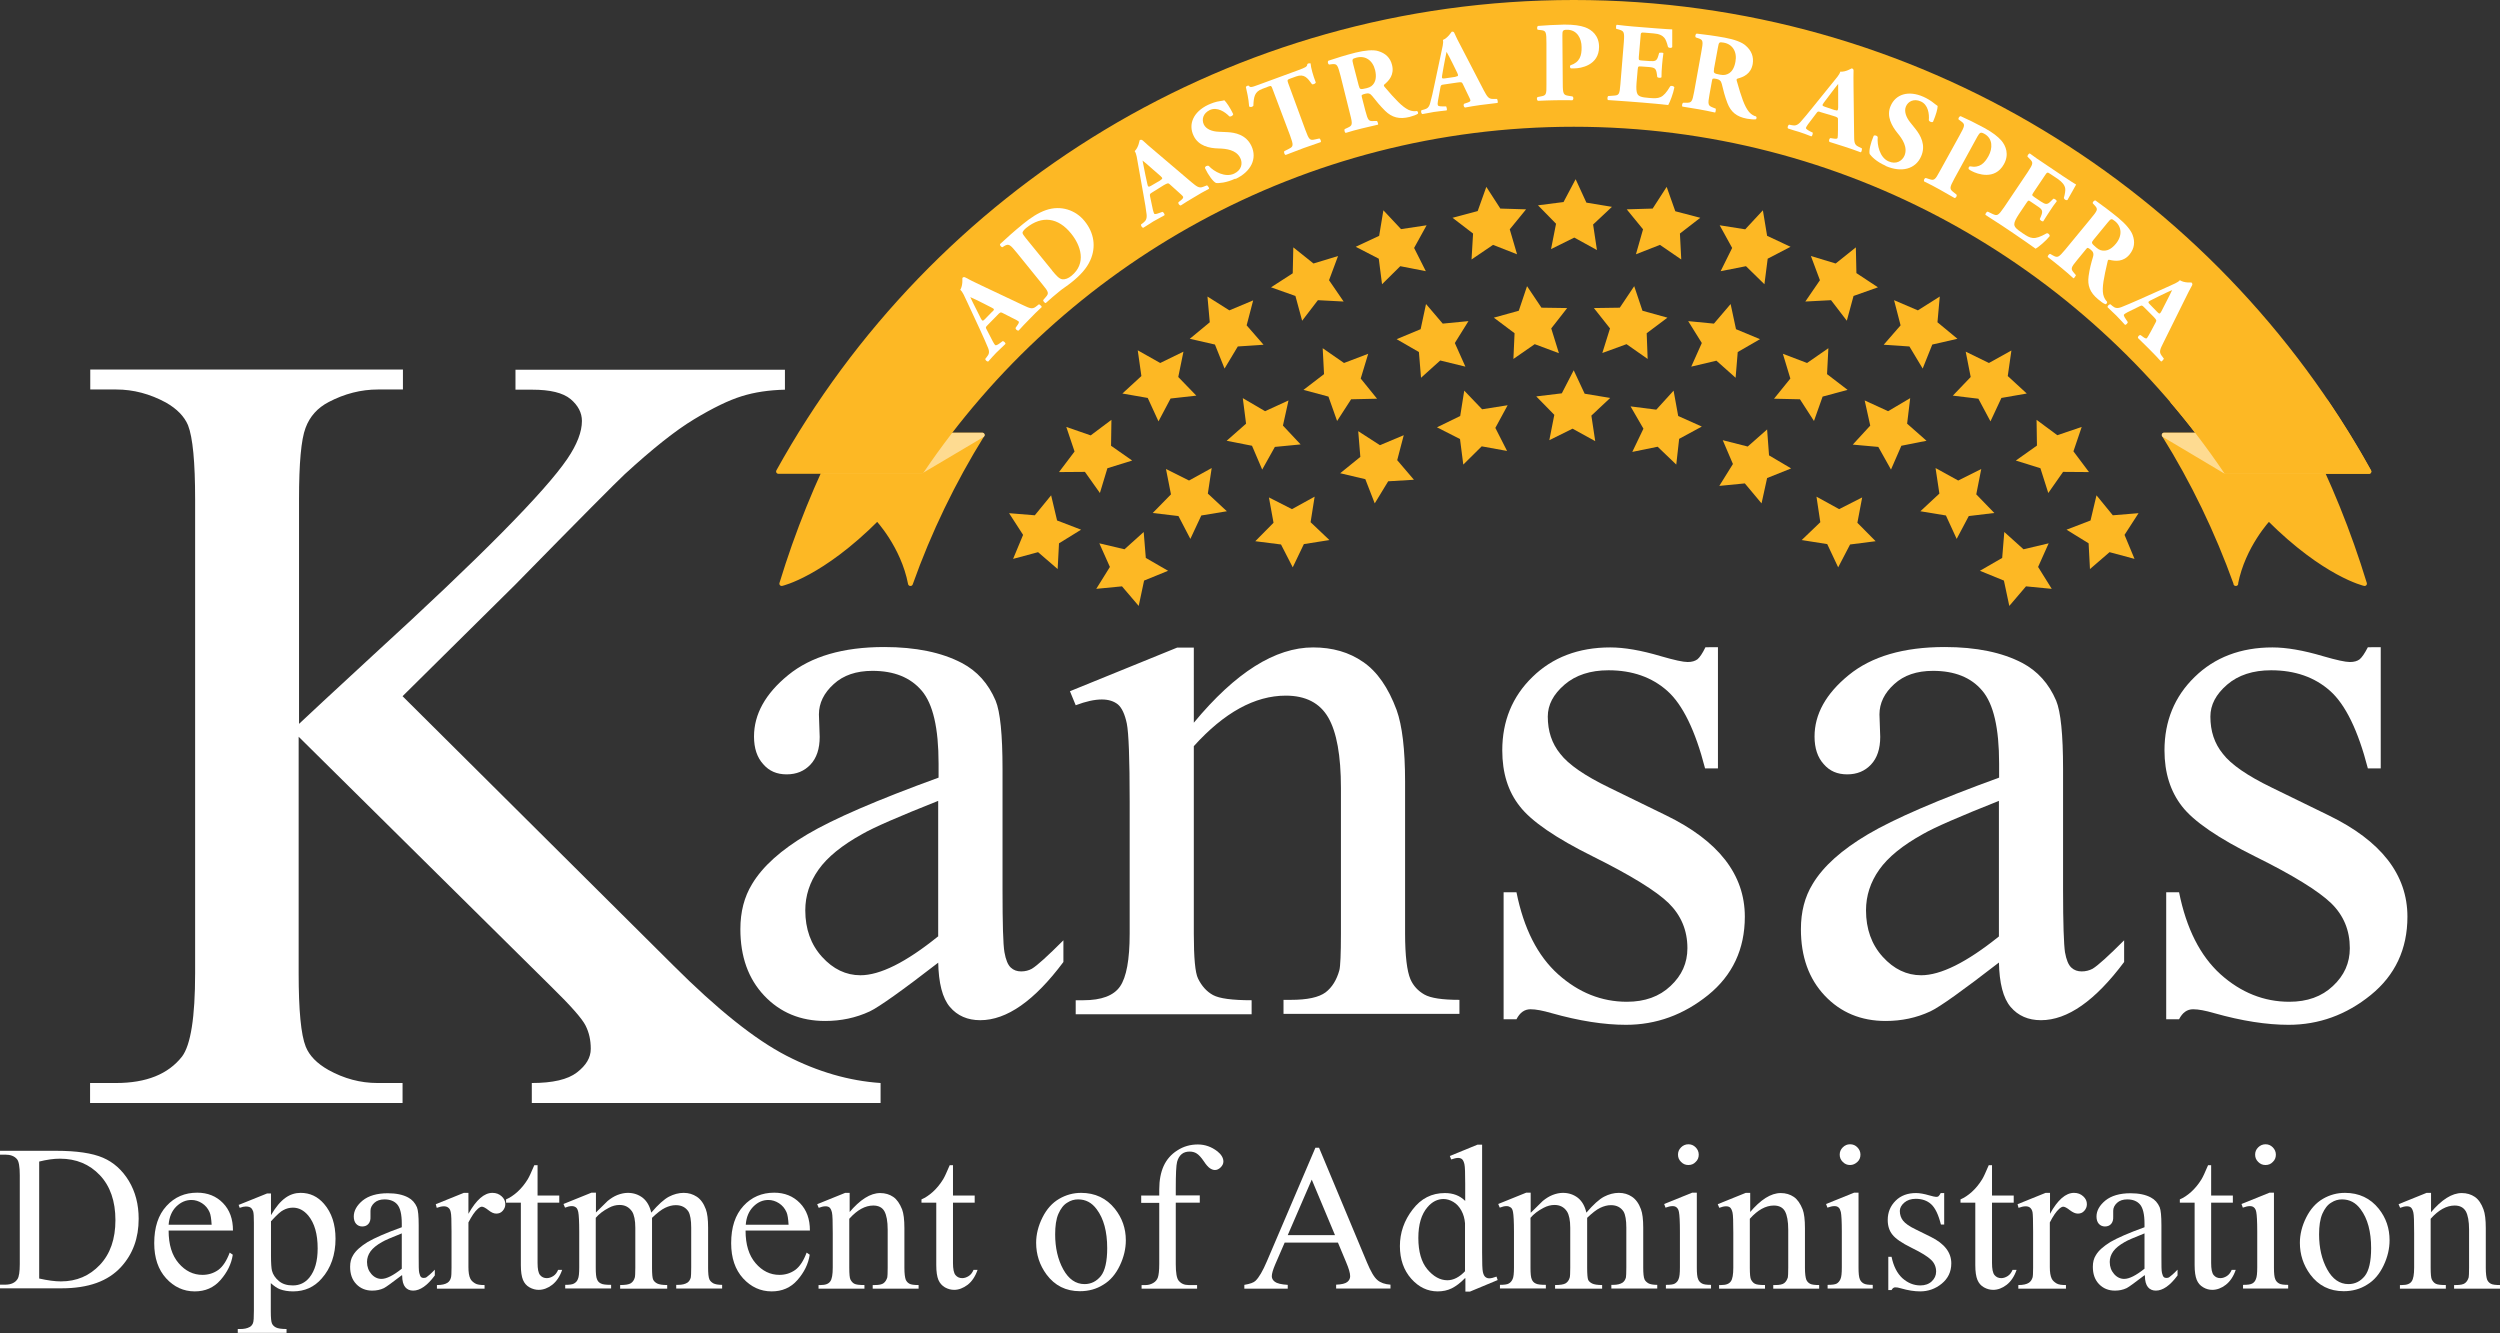 <?xml version="1.0" encoding="UTF-8"?><svg id="Layer_1" xmlns="http://www.w3.org/2000/svg" viewBox="0 0 130.17 69.41"><rect x="0" y="0" width="130.17" height="69.41" fill="#333333" stroke="none"/><defs><style>.cls-1{stroke:#fedb91;}.cls-1,.cls-2{fill:none;stroke-linecap:round;stroke-linejoin:round;stroke-width:.24px;}.cls-2{stroke:#fdb824;}.cls-3{fill:#fff;}.cls-3,.cls-4,.cls-5{stroke-width:0px;}.cls-4{fill:#fdb824;}.cls-5{fill:#fedb91;}</style></defs><path class="cls-4" d="m115.9,24.55h7.45c-.69-1.25-1.44-2.46-2.24-3.64h-7.98c.99,1.16,1.92,2.38,2.77,3.64"/><path class="cls-2" d="m115.9,24.55h7.45c-.69-1.25-1.44-2.46-2.24-3.64h-7.98c.99,1.16,1.92,2.38,2.77,3.64Z"/><path class="cls-4" d="m47.41,30.39c.97-2.73,2.23-5.32,3.73-7.74h-7.31c-1.26,2.46-2.31,5.05-3.13,7.74,0,0,2.06-.46,4.98-3.39,0,0,1.34,1.41,1.72,3.39"/><path class="cls-2" d="m47.41,30.39c.97-2.73,2.23-5.32,3.73-7.74h-7.31c-1.26,2.46-2.31,5.05-3.13,7.74,0,0,2.06-.46,4.98-3.39,0,0,1.34,1.41,1.72,3.39Z"/><polyline class="cls-5" points="47.98 24.53 51.15 22.65 43.84 22.65 42.93 24.53"/><polygon class="cls-1" points="47.98 24.53 51.15 22.65 43.84 22.65 42.93 24.53 47.98 24.53"/><path class="cls-4" d="m116.42,30.39c-.98-2.73-2.23-5.32-3.74-7.74h7.31c1.26,2.46,2.31,5.05,3.13,7.74,0,0-2.06-.46-4.99-3.39,0,0-1.34,1.41-1.72,3.39"/><path class="cls-2" d="m116.42,30.39c-.98-2.73-2.23-5.32-3.74-7.74h7.31c1.26,2.46,2.31,5.05,3.13,7.74,0,0-2.06-.46-4.99-3.39,0,0-1.34,1.41-1.72,3.39Z"/><polyline class="cls-5" points="115.84 24.53 112.68 22.65 119.99 22.65 120.9 24.53"/><polygon class="cls-1" points="115.84 24.53 112.68 22.65 119.99 22.65 120.9 24.53 115.84 24.53"/><path class="cls-4" d="m81.94.12C64.11.12,48.59,9.98,40.53,24.55h7.45c7.35-10.9,19.82-18.07,33.96-18.07s26.6,7.17,33.96,18.07h7.45C115.29,9.98,99.77.12,81.94.12"/><path class="cls-2" d="m81.94.12C64.11.12,48.59,9.98,40.53,24.55h7.45c7.35-10.9,19.82-18.07,33.96-18.07s26.6,7.17,33.96,18.07h7.45C115.29,9.98,99.77.12,81.94.12"/><path class="cls-3" d="m51.42,16.93c-.1.1-.11.12-.05.22l.33.64c.06.11.09.15.12.18.03.02.11,0,.24-.1l.15-.11c.05,0,.16.09.14.15-.15.14-.3.29-.48.46-.14.14-.23.25-.41.45-.07.02-.16-.07-.16-.13l.1-.13c.09-.11.14-.23.04-.46-.1-.24-.22-.52-.41-.93l-.65-1.4c-.17-.36-.25-.57-.38-.68.15-.25.1-.61.11-.62.05-.05.1-.06.18-.01.16.09.36.19.76.38l2.22,1.05c.34.16.47.22.65.09l.18-.14s.15.09.14.15c-.21.19-.44.42-.65.64-.21.21-.37.38-.55.58-.07.02-.17-.06-.16-.14l.11-.16c.08-.11.07-.16.04-.18-.03-.03-.16-.1-.37-.2l-.47-.24c-.09-.05-.13-.02-.27.13m-.24-.2c.1-.1.1-.13-.04-.2l-.45-.23c-.24-.12-.54-.27-.67-.32.06.13.21.44.34.69l.21.42c.08.15.11.14.21.04l.39-.4Z"/><path class="cls-3" d="m52.96,13.18c-.36-.44-.43-.51-.67-.37l-.09.06c-.07.01-.17-.12-.12-.17.37-.34.71-.65,1.19-1.04.38-.31.78-.58,1.19-.72.78-.27,1.55,0,2.01.57.5.61.61,1.35.3,2.04-.18.41-.51.78-.99,1.16-.22.18-.47.33-.63.47-.22.18-.45.37-.7.6-.06,0-.15-.11-.13-.16l.12-.14c.18-.2.18-.26-.17-.68m.52-.7c.21.25.35.41.51.44.16.02.32-.04.49-.18.79-.65.49-1.57-.02-2.2-.67-.83-1.51-.96-2.34-.29-.12.1-.19.2-.19.25,0,.06.07.15.18.29l1.36,1.67Z"/><path class="cls-3" d="m59.99,10.02c-.12.07-.13.09-.11.2l.15.71c.03.12.05.16.07.2.02.03.1.02.26-.04l.17-.06c.05.02.13.13.1.18-.18.1-.37.2-.58.32-.17.1-.28.19-.52.33-.07,0-.13-.11-.12-.17l.13-.1c.11-.09.19-.19.16-.44-.03-.26-.08-.56-.16-1l-.27-1.52c-.07-.39-.09-.62-.19-.76.21-.2.25-.56.26-.57.07-.04.11-.03.18.03.13.12.3.28.64.56l1.87,1.59c.29.24.4.33.61.25l.21-.08s.13.12.1.18c-.25.13-.53.29-.79.45-.26.15-.45.27-.68.42-.07,0-.15-.1-.12-.17l.15-.12c.11-.09.1-.14.09-.17-.02-.04-.13-.14-.3-.29l-.4-.36c-.07-.07-.12-.05-.3.05m-.18-.26c.12-.07.13-.1.01-.21l-.38-.33c-.2-.18-.45-.4-.56-.48.03.14.09.48.15.76l.1.46c.03.16.07.17.2.09l.48-.28Z"/><path class="cls-3" d="m64.32,9.3c-.49.23-.86.24-1,.23-.16-.07-.41-.42-.58-.78,0-.09.12-.15.2-.11.27.3.86.62,1.32.4.4-.19.45-.55.32-.81-.21-.43-.73-.49-1.13-.5-.48-.01-1.05-.13-1.3-.66-.29-.6-.02-1.24.75-1.61.18-.08.4-.17.65-.2.08-.01.13-.02.2-.04.1.1.29.36.46.72,0,.08-.13.15-.2.12-.22-.23-.63-.51-1.02-.33-.35.17-.43.49-.31.75.12.25.44.37.78.38l.44.02c.41.02.98.13,1.26.72.31.66-.02,1.34-.83,1.72"/><path class="cls-3" d="m66.25,4.61c-.05-.13-.06-.16-.19-.11l-.34.13c-.4.15-.44.41-.46.88-.05.06-.16.09-.22.03-.03-.43-.12-.78-.17-1.01.02-.03.04-.05.07-.06.03-.01.06-.02.09,0,.06.08.09.1.51-.06l2.07-.76c.37-.14.45-.17.46-.31.02-.02.03-.03.07-.04.03-.01.08,0,.1,0,.01.21.14.67.27.99,0,.06-.15.13-.2.09-.23-.32-.4-.55-.82-.4l-.33.12c-.13.05-.14.07-.09.22l.9,2.45c.19.52.24.55.5.49l.23-.05c.05.02.1.15.07.19-.36.12-.64.22-.89.31-.27.1-.55.21-.94.36-.06-.02-.1-.14-.07-.2l.24-.12c.24-.12.25-.18.06-.7"/><path class="cls-3" d="m69.8,3.95c-.15-.57-.18-.63-.43-.61l-.16.02c-.07-.01-.1-.16-.04-.2.42-.14.86-.28,1.41-.42.49-.12.93-.16,1.18-.08.38.11.63.35.72.72.13.51-.16.82-.39,1.01-.05.04-.04.08,0,.13.57.67.92,1.04,1.25,1.2.18.08.34.08.43.06.06.01.08.1.06.14-.08.06-.26.12-.44.17-.53.13-.91.03-1.27-.32-.26-.26-.46-.5-.67-.77-.11-.14-.21-.16-.36-.12-.2.05-.21.07-.18.18l.18.7c.14.53.18.56.45.54h.16s.08.14.05.19c-.31.07-.57.13-.85.2-.29.07-.54.14-.83.23-.06-.02-.09-.16-.05-.2l.15-.07c.24-.11.27-.16.13-.69m.45-1.5c.05.2.07.21.41.13.21-.05.31-.14.39-.27.07-.12.13-.33.05-.67-.13-.52-.52-.77-.97-.65-.23.06-.24.08-.17.35l.29,1.12Z"/><path class="cls-3" d="m75.18,4.4c-.14.02-.16.03-.18.15l-.13.71c-.02.12-.02.17,0,.22,0,.04.09.06.25.06h.18s.07.17.02.21c-.21.02-.42.05-.66.08-.2.03-.33.07-.6.11-.07-.03-.08-.15-.05-.2l.15-.04c.14-.04.25-.1.31-.35.07-.25.14-.55.23-.99l.32-1.51c.08-.39.15-.61.11-.77.27-.11.45-.43.46-.43.08-.01.12.01.15.1.07.16.17.37.38.76l1.13,2.18c.18.33.25.46.47.46h.23s.07.17.02.21c-.28.03-.6.07-.9.11-.29.04-.52.08-.79.13-.07-.03-.1-.15-.04-.2l.18-.06c.13-.04.15-.09.14-.12,0-.04-.07-.17-.17-.38l-.23-.48c-.04-.09-.09-.09-.3-.06m-.07-.31c.13-.02.16-.04.09-.19l-.22-.45c-.12-.24-.27-.54-.34-.65-.03.14-.1.48-.15.76l-.08.46c-.03.17,0,.18.15.16l.55-.08Z"/><path class="cls-3" d="m80.52,2.27c0-.6-.02-.67-.27-.7l-.18-.02c-.05-.03-.05-.16.01-.2.39-.03.85-.06,1.37-.07.5,0,.83.05,1.08.14.36.13.73.44.73,1.02,0,.97-.97,1.12-1.28,1.12-.07,0-.12,0-.19,0-.05-.03-.06-.12-.02-.16.49-.16.59-.51.58-.95,0-.44-.23-.91-.77-.9-.22,0-.23.07-.23.3l.02,2.5c0,.55.04.6.31.64l.19.03c.07.03.07.16,0,.2-.33,0-.62-.01-.9,0s-.57.01-.89.03c-.07-.04-.08-.17-.01-.2l.16-.03c.27-.05.3-.09.29-.64"/><path class="cls-3" d="m85.33,2.96c-.01.17,0,.18.15.19l.41.03c.31.02.38-.01.46-.29l.04-.14s.19-.03.22.02c-.03.19-.05.4-.07.62-.02.22-.03.44-.03.63-.03.05-.18.04-.22-.01l-.02-.15c-.04-.29-.1-.34-.41-.37l-.41-.03c-.16-.01-.16,0-.18.17l-.06.7c-.02.27-.01.46.05.57.07.11.18.17.61.2.51.04.71.04,1.09-.6.05-.06.2-.02.22.05-.05.3-.23.77-.32.92-.31-.04-.88-.09-1.36-.13l-.77-.06c-.28-.02-.57-.04-1.01-.07-.04-.04-.03-.18.02-.21l.28-.02c.27-.02.31-.05.35-.59l.18-2.2c.04-.54,0-.57-.25-.65l-.15-.04s-.03-.17.03-.21c.28.04.56.06.85.09l1.25.1c.38.03.71.05.79.05,0,.09,0,.52,0,.92-.03.06-.16.06-.22,0-.05-.21-.12-.4-.19-.48-.1-.12-.27-.21-.56-.23l-.47-.04c-.19-.02-.2,0-.21.21"/><path class="cls-3" d="m88.58,2.73c.11-.58.1-.65-.13-.73l-.15-.05c-.05-.04-.03-.19.05-.2.44.05.9.11,1.45.21.5.09.91.24,1.1.42.3.26.42.58.36.95-.09.52-.48.68-.78.76-.06.02-.07.05-.05.12.24.85.4,1.33.64,1.62.13.15.27.21.36.23.05.04.03.12,0,.15-.1.02-.29,0-.47-.03-.54-.1-.84-.35-1.02-.82-.13-.34-.21-.65-.29-.99-.04-.17-.13-.23-.27-.26-.2-.04-.22-.03-.24.09l-.13.72c-.1.54-.07.58.18.68l.15.06s0,.18-.04.2c-.31-.07-.57-.12-.85-.17-.29-.05-.55-.09-.85-.14-.04-.04-.01-.18.04-.2h.16c.27,0,.31-.03.41-.57m1.04-1.18c-.04.2-.02.23.32.29.21.04.34,0,.47-.08.12-.08.26-.25.32-.59.1-.52-.15-.92-.61-1-.24-.04-.25-.03-.3.25l-.21,1.14Z"/><path class="cls-3" d="m94.8,5.84c-.13-.05-.15-.05-.22.05l-.44.58c-.07.1-.09.14-.11.19-.01.03.05.09.2.17l.16.08s-.01.18-.08.19c-.19-.08-.4-.15-.63-.23-.19-.06-.33-.09-.58-.18-.05-.05,0-.17.05-.2l.16.03c.14.03.27.02.44-.17.17-.19.37-.43.65-.78l.97-1.2c.25-.31.41-.48.45-.64.29.03.59-.18.6-.17.07.02.1.06.09.15,0,.18-.01.41,0,.85l.03,2.45c0,.38.01.52.21.62l.2.1s0,.18-.07.2c-.27-.1-.57-.21-.86-.3-.28-.09-.5-.16-.76-.24-.05-.05-.02-.18.05-.2l.19.03c.14.02.17-.01.18-.04.01-.04.02-.19.02-.42v-.53c.01-.1-.03-.13-.23-.19m.07-.31c.13.04.16.04.17-.12v-.5c0-.27,0-.61,0-.74-.09.11-.3.38-.47.61l-.28.37c-.1.14-.08.16.06.21l.53.18Z"/><path class="cls-3" d="m98.18,8.63c-.5-.22-.74-.49-.83-.61-.05-.16.05-.58.21-.95.07-.05.19,0,.21.07-.04.4.1,1.06.56,1.26.4.18.71-.02.83-.29.19-.44-.11-.88-.36-1.18-.3-.37-.59-.88-.36-1.41.26-.61.92-.83,1.71-.48.18.08.39.2.58.36.06.05.1.08.16.12,0,.14-.08.45-.24.82-.06.05-.19,0-.22-.08.03-.32-.03-.81-.42-.98-.36-.16-.66,0-.77.26-.11.25.01.57.22.83l.28.35c.26.33.55.83.29,1.42-.29.67-1.03.86-1.85.5"/><path class="cls-3" d="m102.02,7.07c.29-.52.31-.59.11-.74l-.15-.11c-.03-.05.03-.17.11-.17.36.16.77.36,1.23.61.44.24.7.45.88.65.25.29.42.74.14,1.24-.47.85-1.39.51-1.67.36-.06-.03-.11-.06-.16-.1-.03-.05,0-.14.06-.15.51.1.76-.16.97-.54.21-.38.24-.91-.23-1.16-.19-.1-.23-.05-.35.15l-1.2,2.19c-.26.48-.26.54-.04.71l.15.12c.04.06-.02.18-.1.18-.29-.17-.54-.31-.79-.45-.25-.14-.5-.27-.79-.41-.04-.06.01-.19.09-.18l.16.05c.26.09.31.07.57-.42"/><path class="cls-3" d="m105.88,10.02c-.09.14-.09.15.04.24l.34.23c.26.17.34.18.54-.03l.11-.11c.06-.02.18.07.18.13-.12.15-.24.32-.36.51-.13.19-.24.37-.34.53-.05.03-.18-.05-.18-.12l.06-.14c.11-.27.08-.35-.18-.52l-.34-.23c-.13-.09-.14-.09-.24.06l-.39.58c-.15.23-.24.4-.24.52,0,.13.07.23.43.47.43.29.6.38,1.25.01.08-.03.18.07.16.15-.19.24-.57.56-.73.65-.25-.18-.72-.51-1.12-.78l-.64-.43c-.24-.16-.48-.31-.85-.55-.02-.06.06-.17.12-.17l.25.12c.24.11.29.1.6-.35l1.23-1.83c.3-.45.29-.5.1-.69l-.11-.11c-.02-.06.06-.17.12-.17.22.17.46.33.7.49l1.04.7c.31.21.6.39.67.43-.05.08-.25.46-.45.8-.06.04-.17-.02-.19-.1.06-.21.09-.4.07-.51-.03-.16-.14-.31-.38-.48l-.39-.26c-.16-.11-.17-.1-.29.08"/><path class="cls-3" d="m108.84,11.41c.38-.46.41-.51.24-.7l-.11-.12c-.03-.06.07-.17.14-.15.36.26.73.53,1.17.89.39.32.67.65.76.9.14.37.09.71-.15,1.01-.33.41-.75.36-1.05.29-.06-.02-.09.01-.1.08-.2.86-.3,1.36-.23,1.72.04.19.14.32.2.38.02.06-.03.12-.08.13-.1-.03-.25-.14-.39-.26-.42-.35-.56-.71-.49-1.21.05-.36.13-.67.23-1,.05-.17,0-.27-.11-.36-.16-.13-.18-.13-.25-.04l-.46.56c-.35.42-.35.47-.17.68l.1.12s-.08.16-.13.16c-.23-.21-.44-.39-.66-.57-.23-.19-.43-.35-.68-.54-.01-.06.08-.17.13-.16l.14.08c.24.13.29.12.64-.3m1.48-.52c-.13.16-.13.18.14.41.16.14.29.17.45.16.14-.01.35-.09.57-.36.34-.41.31-.88-.04-1.17-.19-.15-.21-.15-.39.07l-.73.89Z"/><path class="cls-3" d="m111.64,16c-.1-.1-.12-.11-.22-.06l-.65.32c-.11.06-.15.09-.18.12-.02.02,0,.1.1.24l.1.15c0,.05-.09.16-.15.14-.14-.16-.29-.31-.46-.49-.14-.14-.25-.23-.44-.42-.02-.07.07-.15.14-.16l.12.1c.11.09.23.14.46.05.24-.1.52-.21.94-.4l1.41-.63c.36-.17.58-.24.69-.37.25.16.61.11.61.12.05.06.06.1.01.18-.09.15-.19.36-.39.76l-1.09,2.2c-.17.34-.23.47-.1.65l.13.18s-.09.15-.15.14c-.19-.21-.41-.44-.63-.66-.21-.21-.37-.37-.57-.56-.02-.07.06-.17.14-.15l.15.11c.11.08.16.07.18.04.03-.03.1-.16.21-.36l.25-.47c.05-.09.02-.13-.12-.28m.2-.24c.1.1.13.11.21-.04l.23-.45c.12-.24.28-.54.33-.66-.13.06-.44.2-.7.33l-.42.21c-.15.07-.14.11-.04.21l.39.4Z"/><polyline class="cls-4" points="83.15 13.02 81.97 12.37 80.76 12.97 81.02 11.65 80.08 10.69 81.41 10.52 82.04 9.33 82.6 10.55 83.93 10.77 82.95 11.69"/><polyline class="cls-4" points="87.54 13.51 86.43 12.75 85.18 13.24 85.55 11.94 84.7 10.9 86.05 10.86 86.78 9.73 87.23 11 88.53 11.34 87.47 12.16"/><polyline class="cls-4" points="91.87 14.8 90.91 13.86 89.59 14.12 90.19 12.91 89.54 11.73 90.87 11.94 91.79 10.95 92.01 12.28 93.23 12.85 92.04 13.47"/><polyline class="cls-4" points="96.16 16.7 95.34 15.63 94 15.7 94.76 14.59 94.29 13.33 95.58 13.72 96.63 12.88 96.66 14.22 97.78 14.96 96.51 15.41"/><polyline class="cls-4" points="100.11 19.19 99.42 18.04 98.08 17.95 98.96 16.94 98.62 15.63 99.86 16.16 101 15.44 100.88 16.78 101.92 17.64 100.61 17.94"/><polyline class="cls-4" points="105.53 20.49 104.21 20.72 103.64 21.94 103.01 20.76 101.68 20.6 102.61 19.63 102.35 18.31 103.56 18.9 104.73 18.25 104.54 19.58"/><polyline class="cls-4" points="108.77 24.58 107.42 24.57 106.65 25.67 106.24 24.38 104.96 23.98 106.06 23.2 106.04 21.86 107.12 22.66 108.39 22.23 107.96 23.5"/><polyline class="cls-4" points="101.88 28.06 101.32 26.84 99.99 26.62 100.98 25.7 100.78 24.37 101.96 25.02 103.16 24.42 102.9 25.74 103.84 26.71 102.51 26.87"/><polyline class="cls-4" points="98.46 24.45 97.8 23.27 96.47 23.15 97.38 22.16 97.09 20.85 98.31 21.41 99.46 20.73 99.3 22.06 100.31 22.95 99 23.21"/><polyline class="cls-4" points="94.45 21.92 93.72 20.79 92.37 20.76 93.22 19.71 92.83 18.42 94.09 18.9 95.2 18.13 95.13 19.48 96.2 20.3 94.9 20.65"/><polyline class="cls-4" points="90.37 19.67 89.37 18.78 88.06 19.09 88.61 17.86 87.9 16.72 89.24 16.85 90.11 15.83 90.39 17.14 91.64 17.66 90.48 18.33"/><polyline class="cls-4" points="91.72 26.21 90.85 25.17 89.52 25.3 90.23 24.16 89.7 22.92 91 23.25 92.01 22.36 92.11 23.71 93.26 24.39 92.01 24.89"/><polyline class="cls-4" points="87.28 24.19 86.31 23.26 84.99 23.53 85.57 22.32 84.9 21.16 86.24 21.33 87.14 20.34 87.38 21.66 88.61 22.21 87.43 22.85"/><polyline class="cls-4" points="85.79 18.69 84.69 17.92 83.43 18.38 83.83 17.1 82.99 16.04 84.34 16.02 85.09 14.9 85.52 16.18 86.82 16.54 85.74 17.35"/><polyline class="cls-4" points="76.62 13.51 77.74 12.75 78.99 13.24 78.61 11.94 79.46 10.9 78.12 10.86 77.39 9.73 76.94 10.99 75.63 11.34 76.7 12.16"/><polyline class="cls-4" points="71.96 14.8 72.91 13.86 74.24 14.12 73.63 12.91 74.28 11.73 72.95 11.93 72.03 10.95 71.81 12.28 70.59 12.85 71.79 13.47"/><polyline class="cls-4" points="67.8 16.7 68.62 15.63 69.96 15.7 69.2 14.59 69.67 13.33 68.39 13.72 67.34 12.88 67.31 14.23 66.18 14.96 67.45 15.41"/><polyline class="cls-4" points="63.76 19.19 64.45 18.04 65.79 17.95 64.91 16.94 65.25 15.64 64.01 16.16 62.87 15.44 62.99 16.78 61.95 17.64 63.26 17.94"/><polyline class="cls-4" points="58.44 20.49 59.76 20.72 60.32 21.94 60.95 20.75 62.29 20.6 61.35 19.63 61.62 18.31 60.41 18.9 59.24 18.24 59.43 19.58"/><polyline class="cls-4" points="55.14 24.58 56.49 24.57 57.27 25.67 57.66 24.38 58.95 23.98 57.85 23.21 57.87 21.86 56.79 22.67 55.52 22.23 55.95 23.51"/><polyline class="cls-4" points="52.75 29.1 54.05 28.75 55.07 29.63 55.14 28.29 56.29 27.58 55.04 27.1 54.73 25.79 53.88 26.83 52.54 26.72 53.27 27.85"/><polyline class="cls-4" points="57.08 30.66 58.42 30.53 59.29 31.55 59.57 30.23 60.82 29.72 59.66 29.05 59.55 27.7 58.55 28.6 57.24 28.29 57.79 29.52"/><polyline class="cls-4" points="65.36 28.18 66.7 28.35 67.31 29.54 67.89 28.33 69.22 28.12 68.24 27.19 68.45 25.86 67.27 26.51 66.07 25.9 66.31 27.22"/><polyline class="cls-4" points="97.66 28.18 96.33 28.35 95.71 29.54 95.14 28.33 93.81 28.12 94.78 27.19 94.58 25.86 95.76 26.51 96.96 25.9 96.71 27.22"/><polyline class="cls-4" points="106.83 30.66 105.49 30.53 104.62 31.55 104.34 30.23 103.09 29.72 104.25 29.05 104.36 27.7 105.36 28.6 106.67 28.29 106.12 29.52"/><polyline class="cls-4" points="111.14 29.1 109.84 28.75 108.82 29.63 108.75 28.29 107.6 27.58 108.85 27.1 109.16 25.79 110.01 26.83 111.35 26.72 110.62 27.85"/><polyline class="cls-4" points="61.98 28.06 62.55 26.84 63.88 26.62 62.89 25.7 63.09 24.37 61.91 25.02 60.71 24.42 60.97 25.74 60.02 26.71 61.36 26.87"/><polyline class="cls-4" points="65.72 24.45 66.38 23.27 67.72 23.14 66.8 22.16 67.09 20.85 65.87 21.41 64.71 20.73 64.88 22.06 63.87 22.95 65.19 23.21"/><polyline class="cls-4" points="69.62 21.92 70.35 20.79 71.7 20.76 70.85 19.71 71.24 18.42 69.98 18.9 68.87 18.13 68.94 19.48 67.87 20.3 69.17 20.65"/><polyline class="cls-4" points="73.99 19.67 74.99 18.77 76.3 19.09 75.75 17.86 76.46 16.72 75.12 16.85 74.25 15.83 73.97 17.14 72.72 17.66 73.88 18.33"/><polyline class="cls-4" points="71.58 26.21 72.28 25.06 73.62 24.98 72.75 23.96 73.09 22.66 71.85 23.18 70.72 22.45 70.83 23.79 69.78 24.64 71.09 24.95"/><polyline class="cls-4" points="76.19 24.19 77.15 23.24 78.47 23.48 77.86 22.28 78.5 21.1 77.17 21.31 76.24 20.34 76.03 21.66 74.82 22.25 76.02 22.86"/><polyline class="cls-4" points="78.8 18.69 79.91 17.92 81.17 18.39 80.77 17.1 81.6 16.04 80.26 16.02 79.51 14.9 79.08 16.18 77.78 16.54 78.86 17.35"/><polyline class="cls-4" points="83.06 22.97 81.88 22.32 80.67 22.92 80.93 21.6 79.99 20.64 81.32 20.48 81.94 19.28 82.51 20.5 83.84 20.72 82.86 21.64"/><path class="cls-3" d="m20.96,36.25l14.08,14c2.31,2.31,4.28,3.88,5.91,4.72,1.63.84,3.27,1.31,4.9,1.42v1.04h-18.16v-1.04c1.09,0,1.87-.18,2.35-.55.48-.37.72-.77.72-1.23s-.09-.85-.27-1.21c-.18-.36-.76-1.02-1.76-2l-13.18-13.04v12.31c0,1.93.12,3.21.37,3.83.19.47.58.87,1.18,1.21.81.45,1.66.68,2.56.68h1.3v1.04H4.69v-1.04h1.35c1.58,0,2.72-.46,3.44-1.38.45-.6.68-2.04.68-4.34v-24.67c0-1.93-.12-3.22-.37-3.86-.19-.45-.57-.85-1.15-1.18-.83-.45-1.69-.68-2.59-.68h-1.35v-1.04h16.28v1.04h-1.3c-.88,0-1.74.22-2.56.65-.58.3-.99.75-1.21,1.35-.23.6-.34,1.84-.34,3.72v11.69c.38-.36,1.66-1.55,3.86-3.58,5.58-5.1,8.95-8.51,10.11-10.22.51-.75.76-1.41.76-1.97,0-.43-.2-.81-.59-1.14-.4-.33-1.06-.49-2-.49h-.87v-1.04h14.03v1.04c-.83.02-1.58.13-2.25.34-.68.21-1.5.61-2.48,1.2-.98.59-2.18,1.55-3.61,2.86-.41.38-2.32,2.3-5.72,5.77"/><path class="cls-3" d="m48.87,50.11c-1.9,1.47-3.1,2.32-3.58,2.55-.73.34-1.5.5-2.33.5-1.28,0-2.34-.44-3.17-1.32-.83-.88-1.24-2.03-1.24-3.46,0-.9.2-1.68.61-2.35.55-.92,1.51-1.78,2.88-2.59,1.37-.81,3.64-1.79,6.83-2.95v-.73c0-1.85-.29-3.11-.88-3.8-.59-.69-1.44-1.03-2.56-1.03-.85,0-1.52.23-2.02.69-.51.46-.77.99-.77,1.58l.04,1.17c0,.62-.16,1.1-.48,1.44-.32.34-.73.51-1.24.51s-.91-.17-1.22-.53c-.32-.35-.48-.83-.48-1.44,0-1.16.59-2.23,1.78-3.2,1.19-.97,2.85-1.46,5-1.46,1.64,0,2.99.28,4.04.83.8.42,1.38,1.07,1.76,1.96.24.58.36,1.77.36,3.56v6.29c0,1.77.03,2.85.1,3.25.07.4.18.66.33.8.15.14.33.2.54.2.21,0,.4-.05.56-.14.28-.17.83-.67,1.64-1.48v1.13c-1.51,2.02-2.95,3.03-4.33,3.03-.66,0-1.19-.23-1.58-.69-.39-.46-.59-1.24-.61-2.35m0-1.32v-7.06c-2.04.81-3.35,1.38-3.94,1.72-1.07.59-1.83,1.21-2.29,1.86-.46.65-.69,1.36-.69,2.12,0,.97.29,1.78.87,2.42.58.64,1.25.96,2,.96,1.02,0,2.37-.67,4.04-2.02"/><path class="cls-3" d="m62.16,37.63c2.17-2.62,4.24-3.92,6.21-3.92,1.01,0,1.88.25,2.61.76.73.5,1.31,1.34,1.74,2.5.29.81.44,2.05.44,3.72v7.91c0,1.17.1,1.97.28,2.39.15.34.39.6.72.79.33.19.94.28,1.83.28v.73h-9.16v-.73h.38c.86,0,1.46-.13,1.81-.39.34-.26.58-.65.72-1.16.05-.2.08-.84.08-1.9v-7.58c0-1.68-.22-2.91-.66-3.67-.44-.76-1.18-1.14-2.21-1.14-1.61,0-3.21.88-4.79,2.63v9.77c0,1.25.07,2.03.22,2.33.19.39.45.68.78.86.33.18,1,.27,2.01.27v.73h-9.16v-.73h.4c.94,0,1.58-.24,1.91-.72.33-.48.5-1.39.5-2.74v-6.88c0-2.23-.05-3.58-.15-4.07-.1-.48-.26-.82-.46-.99-.21-.17-.49-.26-.84-.26-.38,0-.83.1-1.36.3l-.3-.73,5.58-2.27h.87"/><path class="cls-3" d="m89.45,33.7v6.31h-.67c-.51-1.98-1.17-3.33-1.97-4.04-.8-.71-1.82-1.07-3.06-1.07-.94,0-1.71.25-2.29.75-.58.5-.87,1.05-.87,1.66,0,.76.21,1.4.65,1.94.42.55,1.27,1.14,2.55,1.76l2.95,1.44c2.74,1.33,4.11,3.09,4.11,5.28,0,1.69-.64,3.05-1.91,4.08-1.28,1.03-2.7,1.55-4.28,1.55-1.13,0-2.43-.2-3.88-.61-.45-.13-.81-.2-1.09-.2-.31,0-.55.17-.73.52h-.67v-6.61h.67c.38,1.89,1.1,3.31,2.17,4.27,1.06.95,2.26,1.43,3.58,1.43.93,0,1.69-.27,2.27-.82.59-.55.88-1.2.88-1.97,0-.93-.33-1.71-.98-2.35-.65-.63-1.96-1.44-3.91-2.41-1.96-.97-3.24-1.85-3.84-2.63-.61-.77-.91-1.74-.91-2.91,0-1.52.52-2.8,1.57-3.82,1.04-1.02,2.4-1.54,4.05-1.54.73,0,1.61.15,2.65.46.69.2,1.15.3,1.38.3s.38-.05.51-.14c.12-.1.26-.3.42-.63"/><path class="cls-3" d="m104.09,50.11c-1.9,1.47-3.09,2.32-3.58,2.55-.73.34-1.5.5-2.33.5-1.28,0-2.34-.44-3.17-1.32-.83-.88-1.24-2.03-1.24-3.46,0-.9.2-1.68.61-2.35.55-.92,1.51-1.78,2.88-2.59,1.37-.81,3.64-1.79,6.83-2.95v-.73c0-1.85-.29-3.11-.88-3.8-.58-.69-1.44-1.03-2.56-1.03-.85,0-1.52.23-2.02.69-.51.46-.77.99-.77,1.58l.04,1.17c0,.62-.16,1.1-.48,1.44-.32.34-.73.51-1.24.51s-.91-.17-1.22-.53c-.32-.35-.48-.83-.48-1.44,0-1.16.59-2.23,1.78-3.2s2.85-1.46,5-1.46c1.64,0,2.99.28,4.04.83.79.42,1.38,1.07,1.76,1.96.24.58.36,1.77.36,3.56v6.29c0,1.77.04,2.85.1,3.25.07.4.18.66.33.8.15.14.33.2.54.2.21,0,.4-.05.57-.14.28-.17.83-.67,1.64-1.48v1.13c-1.51,2.02-2.95,3.03-4.33,3.03-.66,0-1.19-.23-1.58-.69-.39-.46-.59-1.24-.61-2.35m0-1.32v-7.06c-2.04.81-3.35,1.38-3.94,1.72-1.07.59-1.83,1.21-2.29,1.86-.46.65-.69,1.36-.69,2.12,0,.97.29,1.78.87,2.42.58.64,1.25.96,2,.96,1.02,0,2.37-.67,4.05-2.02"/><path class="cls-3" d="m123.96,33.7v6.31h-.67c-.51-1.98-1.17-3.33-1.97-4.04-.8-.71-1.82-1.07-3.07-1.07-.94,0-1.71.25-2.29.75-.58.5-.87,1.05-.87,1.66,0,.76.21,1.4.65,1.94.42.55,1.27,1.14,2.55,1.76l2.95,1.44c2.74,1.33,4.11,3.09,4.11,5.28,0,1.69-.64,3.05-1.91,4.08-1.27,1.03-2.7,1.55-4.28,1.55-1.13,0-2.43-.2-3.88-.61-.45-.13-.81-.2-1.09-.2-.31,0-.55.17-.73.52h-.67v-6.61h.67c.38,1.89,1.1,3.31,2.16,4.27,1.06.95,2.26,1.43,3.58,1.43.93,0,1.69-.27,2.27-.82.59-.55.88-1.2.88-1.97,0-.93-.32-1.71-.98-2.35-.66-.63-1.96-1.44-3.92-2.41-1.96-.97-3.24-1.85-3.84-2.63-.6-.77-.91-1.74-.91-2.91,0-1.52.52-2.8,1.57-3.82,1.04-1.02,2.4-1.54,4.05-1.54.73,0,1.61.15,2.65.46.69.2,1.15.3,1.38.3s.39-.05.51-.14c.12-.1.26-.3.43-.63"/><path class="cls-3" d="m0,67.09v-.2h.27c.3,0,.52-.1.64-.29.08-.12.12-.38.12-.78v-4.63c0-.45-.05-.73-.15-.84-.14-.16-.34-.23-.61-.23h-.27v-.2h2.92c1.07,0,1.88.12,2.44.36.56.24,1.01.65,1.35,1.21.34.57.51,1.22.51,1.97,0,1-.3,1.83-.91,2.5-.68.75-1.71,1.12-3.11,1.12H0Zm2.04-.52c.45.1.82.15,1.13.15.82,0,1.49-.29,2.03-.86.54-.57.81-1.35.81-2.33s-.27-1.77-.81-2.34c-.54-.57-1.23-.86-2.08-.86-.32,0-.68.05-1.08.15v6.09Z"/><path class="cls-3" d="m8.78,64.08c0,.72.17,1.28.52,1.69.35.41.77.61,1.24.61.32,0,.59-.09.83-.26.23-.17.43-.47.59-.9l.16.11c-.07.48-.29.92-.64,1.32s-.8.59-1.34.59c-.58,0-1.08-.23-1.49-.68-.41-.45-.62-1.06-.62-1.83,0-.83.21-1.47.64-1.94s.96-.69,1.6-.69c.54,0,.99.18,1.34.54s.52.83.52,1.43h-3.34Zm0-.31h2.24c-.02-.31-.05-.53-.11-.66-.09-.2-.22-.35-.39-.46-.17-.11-.36-.17-.55-.17-.29,0-.55.11-.79.34-.23.23-.37.54-.4.95Z"/><path class="cls-3" d="m12.42,62.74l1.49-.6h.2v1.13c.25-.43.5-.72.75-.9s.52-.26.79-.26c.49,0,.89.19,1.22.57.4.46.6,1.07.6,1.82,0,.83-.24,1.53-.72,2.07-.39.45-.89.67-1.49.67-.26,0-.49-.04-.68-.11-.14-.05-.3-.16-.48-.32v1.47c0,.33.02.54.06.63.04.09.11.16.21.21s.28.08.55.08v.2h-2.54v-.2h.13c.19,0,.36-.03.5-.11.07-.04.12-.1.16-.19.04-.09.05-.31.05-.66v-4.57c0-.31-.01-.51-.04-.6-.03-.08-.07-.15-.13-.19-.06-.04-.15-.06-.25-.06-.08,0-.19.02-.32.07l-.06-.17Zm1.69.84v1.81c0,.39.02.65.05.77.05.2.17.38.36.54.19.16.43.23.73.23.35,0,.64-.14.86-.41.29-.36.43-.86.43-1.52,0-.74-.16-1.31-.49-1.71-.23-.27-.49-.41-.8-.41-.17,0-.34.04-.5.13-.13.06-.34.25-.63.57Z"/><path class="cls-3" d="m20.92,66.4c-.5.38-.81.61-.93.67-.19.09-.39.13-.61.13-.33,0-.61-.11-.83-.34-.22-.23-.32-.53-.32-.9,0-.24.05-.44.16-.61.14-.24.4-.46.75-.68.36-.21.95-.47,1.78-.77v-.19c0-.48-.08-.81-.23-.99-.15-.18-.38-.27-.67-.27-.22,0-.4.06-.53.18-.13.12-.2.26-.2.41v.31c.01.16-.03.29-.11.38-.08.09-.19.13-.32.13s-.24-.05-.32-.14c-.08-.09-.12-.22-.12-.38,0-.3.16-.58.46-.83.31-.25.75-.38,1.31-.38.43,0,.78.07,1.06.22.21.11.36.28.46.51.06.15.09.46.09.93v1.64c0,.46,0,.74.03.85s.05.17.09.21c.04.04.09.05.14.05s.11-.01.15-.04c.07-.05.22-.17.43-.39v.3c-.39.53-.77.79-1.13.79-.17,0-.31-.06-.41-.18-.1-.12-.16-.32-.16-.61Zm0-.34v-1.84c-.53.21-.88.36-1.03.45-.28.16-.48.32-.6.49-.12.17-.18.35-.18.55,0,.25.08.46.23.63.15.17.33.25.52.25.27,0,.62-.18,1.06-.53Z"/><path class="cls-3" d="m24.39,62.11v1.09c.41-.73.82-1.09,1.25-1.09.19,0,.35.06.48.18.13.12.19.25.19.41,0,.14-.05.25-.14.35-.09.1-.2.14-.33.14s-.26-.06-.41-.18c-.15-.12-.27-.18-.34-.18-.06,0-.13.04-.21.11-.16.14-.32.38-.49.71v2.32c0,.27.03.47.1.61.05.1.13.17.24.24s.28.09.5.09v.19h-2.48v-.19c.25,0,.43-.04.55-.12.09-.06.15-.15.18-.27.02-.06.03-.23.03-.51v-1.88c0-.56-.01-.9-.04-1.01-.02-.11-.06-.19-.13-.24-.06-.05-.14-.07-.23-.07-.11,0-.23.03-.37.08l-.05-.19,1.46-.59h.22Z"/><path class="cls-3" d="m27.99,60.66v1.59h1.13v.37h-1.13v3.14c0,.31.04.52.13.63s.21.16.35.16c.12,0,.23-.04.34-.11s.19-.18.25-.32h.21c-.12.35-.3.61-.52.78-.22.17-.46.26-.7.26-.16,0-.32-.04-.48-.13s-.27-.22-.34-.39c-.07-.17-.11-.42-.11-.77v-3.25h-.77v-.17c.19-.08.39-.21.59-.39.2-.18.38-.4.54-.66.08-.13.19-.38.34-.73h.16Z"/><path class="cls-3" d="m31.02,63.14c.35-.35.56-.55.62-.61.16-.13.33-.24.51-.31.18-.07.37-.11.54-.11.3,0,.56.09.78.26.22.18.36.43.44.77.36-.42.67-.7.92-.83s.51-.2.77-.2.48.07.68.2.36.35.47.65c.08.21.12.53.12.96v2.08c0,.3.02.51.07.62.04.08.1.14.2.2.1.05.25.08.46.08v.19h-2.39v-.19h.1c.21,0,.37-.04.49-.12.08-.06.14-.15.17-.27.01-.06.02-.23.02-.51v-2.08c0-.39-.05-.67-.14-.83-.14-.22-.36-.34-.66-.34-.19,0-.37.05-.56.14-.19.09-.42.27-.68.52v.06s0,.23,0,.23v2.31c0,.33.02.54.06.62s.11.15.21.2c.1.05.28.08.52.08v.19h-2.45v-.19c.27,0,.45-.03.55-.09.1-.06.17-.16.21-.29.02-.06.03-.23.03-.52v-2.08c0-.39-.06-.68-.17-.85-.16-.23-.37-.34-.65-.34-.19,0-.38.05-.56.15-.29.15-.52.33-.68.52v2.59c0,.32.02.52.07.62.04.1.11.17.2.21.09.05.26.07.53.07v.19h-2.39v-.19c.22,0,.38-.02.46-.07.09-.05.16-.12.2-.23.05-.1.07-.31.07-.61v-1.85c0-.53-.02-.88-.05-1.03-.03-.12-.06-.2-.12-.24-.05-.04-.12-.07-.22-.07-.1,0-.22.03-.35.08l-.08-.19,1.46-.59h.23v1.03Z"/><path class="cls-3" d="m38.82,64.08c0,.72.17,1.28.52,1.69.35.41.77.61,1.24.61.32,0,.59-.09.83-.26.23-.17.43-.47.59-.9l.16.11c-.07.48-.29.92-.64,1.32s-.8.59-1.34.59c-.58,0-1.08-.23-1.49-.68-.41-.45-.62-1.06-.62-1.83,0-.83.21-1.47.64-1.94.42-.46.96-.69,1.6-.69.54,0,.99.18,1.34.54.35.36.52.83.52,1.43h-3.34Zm0-.31h2.24c-.02-.31-.05-.53-.11-.66-.09-.2-.22-.35-.39-.46-.17-.11-.36-.17-.55-.17-.29,0-.55.11-.78.34-.23.23-.37.54-.4.95Z"/><path class="cls-3" d="m44.21,63.14c.57-.68,1.11-1.02,1.62-1.02.26,0,.49.07.68.2.19.13.34.35.46.65.08.21.12.54.12.97v2.07c0,.31.03.51.07.62.04.09.1.16.19.21.09.05.25.07.48.07v.19h-2.39v-.19h.1c.23,0,.38-.03.47-.1.09-.07.15-.17.19-.3.01-.05.02-.22.02-.5v-1.98c0-.44-.06-.76-.17-.96-.11-.2-.31-.3-.58-.3-.42,0-.84.23-1.25.69v2.55c0,.33.02.53.06.61.05.1.12.18.2.22.09.05.26.07.53.07v.19h-2.39v-.19h.11c.25,0,.41-.06.5-.19.09-.12.13-.36.13-.72v-1.8c0-.58-.01-.93-.04-1.06s-.07-.21-.12-.26-.13-.07-.22-.07c-.1,0-.22.03-.35.08l-.08-.19,1.46-.59h.23v1.02Z"/><path class="cls-3" d="m49.62,60.66v1.59h1.13v.37h-1.13v3.14c0,.31.04.52.13.63s.21.16.35.16c.12,0,.23-.04.34-.11s.19-.18.25-.32h.21c-.12.35-.3.61-.52.78-.23.17-.46.26-.7.26-.16,0-.32-.04-.48-.13-.15-.09-.27-.22-.34-.39-.07-.17-.11-.42-.11-.77v-3.25h-.77v-.17c.19-.08.39-.21.59-.39.2-.18.38-.4.54-.66.08-.13.19-.38.34-.73h.16Z"/><path class="cls-3" d="m56.29,62.11c.73,0,1.32.28,1.76.83.38.48.57,1.02.57,1.64,0,.43-.1.87-.31,1.31-.21.44-.49.78-.86,1-.36.23-.77.34-1.22.34-.73,0-1.31-.29-1.74-.87-.36-.49-.54-1.04-.54-1.65,0-.44.11-.88.33-1.32.22-.44.51-.76.87-.97.36-.21.74-.31,1.14-.31Zm-.16.34c-.19,0-.38.05-.56.17-.19.11-.34.31-.46.58s-.17.64-.17,1.07c0,.7.14,1.31.42,1.82.28.51.65.77,1.11.77.34,0,.62-.14.85-.42.22-.28.33-.77.33-1.45,0-.86-.18-1.54-.55-2.03-.25-.34-.57-.51-.96-.51Z"/><path class="cls-3" d="m61.22,62.64v3.18c0,.45.05.74.15.86.13.16.3.23.52.23h.44v.19h-2.89v-.19h.22c.14,0,.27-.04.39-.11s.2-.17.24-.29.07-.35.07-.7v-3.18h-.94v-.38h.94v-.32c0-.48.08-.89.23-1.22.15-.33.39-.61.71-.81.32-.21.68-.31,1.07-.31.37,0,.71.12,1.02.36.2.16.31.34.31.53,0,.11-.05.21-.14.3-.09.09-.19.14-.3.14-.08,0-.17-.03-.26-.09-.09-.06-.2-.18-.33-.38-.13-.19-.25-.32-.36-.39-.11-.07-.23-.1-.37-.1-.16,0-.3.04-.41.13-.11.09-.19.22-.24.4s-.07.65-.07,1.4v.35h1.25v.38h-1.25Z"/><path class="cls-3" d="m69.66,64.7h-2.77l-.49,1.13c-.12.28-.18.49-.18.62,0,.11.05.21.16.29.1.08.33.14.67.16v.2h-2.26v-.2c.3-.05.49-.12.58-.21.18-.17.38-.51.6-1.03l2.52-5.9h.19l2.49,5.96c.2.48.38.79.55.93.16.14.39.22.68.24v.2h-2.83v-.2c.29-.01.48-.06.58-.14.1-.08.15-.18.15-.3,0-.16-.07-.4-.21-.73l-.43-1.03Zm-.15-.39l-1.21-2.89-1.25,2.89h2.46Z"/><path class="cls-3" d="m76.28,66.55c-.24.25-.47.42-.69.53-.22.11-.47.16-.73.16-.53,0-.99-.22-1.38-.66-.39-.44-.59-1.01-.59-1.7s.22-1.33.66-1.9c.44-.58,1-.86,1.68-.86.43,0,.78.13,1.06.41v-.89c0-.55-.01-.89-.04-1.02-.03-.13-.07-.21-.12-.26-.06-.05-.13-.07-.21-.07-.09,0-.21.03-.36.08l-.07-.18,1.44-.59h.24v5.59c0,.57.01.91.04,1.04s.07.21.13.26c.06.05.13.07.2.07.1,0,.22-.03.38-.09l.06.18-1.44.6h-.24v-.69Zm0-.37v-2.49c-.02-.24-.08-.46-.19-.66s-.25-.35-.42-.45c-.17-.1-.34-.15-.51-.15-.31,0-.59.14-.83.42-.32.37-.48.9-.48,1.61s.16,1.26.47,1.63.66.57,1.04.57c.32,0,.63-.16.93-.48Z"/><path class="cls-3" d="m79.71,63.14c.35-.35.56-.55.62-.61.16-.13.33-.24.51-.31.18-.07.36-.11.54-.11.3,0,.56.09.78.26.22.18.36.43.44.77.36-.42.67-.7.92-.83s.51-.2.77-.2.49.07.68.2c.2.13.36.35.47.65.08.21.12.53.12.96v2.08c0,.3.02.51.07.62.04.08.1.14.2.2.09.05.25.08.46.08v.19h-2.39v-.19h.1c.21,0,.37-.04.49-.12.08-.06.14-.15.17-.27.01-.06.02-.23.02-.51v-2.08c0-.39-.05-.67-.14-.83-.14-.22-.36-.34-.66-.34-.19,0-.37.05-.56.14-.19.09-.42.27-.68.52v.06s0,.23,0,.23v2.31c0,.33.02.54.05.62s.11.15.21.2c.1.05.28.08.52.08v.19h-2.45v-.19c.27,0,.45-.03.55-.09.1-.06.17-.16.21-.29.02-.06.03-.23.03-.52v-2.08c0-.39-.06-.68-.17-.85-.15-.23-.37-.34-.65-.34-.19,0-.38.05-.57.15-.29.15-.52.33-.68.52v2.59c0,.32.02.52.07.62.04.1.11.17.2.21.09.05.26.07.53.07v.19h-2.39v-.19c.22,0,.38-.02.46-.07.09-.05.15-.12.2-.23.05-.1.07-.31.07-.61v-1.85c0-.53-.02-.88-.05-1.03-.02-.12-.06-.2-.12-.24s-.12-.07-.22-.07c-.1,0-.22.03-.35.08l-.08-.19,1.46-.59h.23v1.03Z"/><path class="cls-3" d="m88.35,62.11v3.89c0,.3.02.5.07.61.04.1.11.17.2.22.09.05.24.07.47.07v.19h-2.35v-.19c.24,0,.39-.02.47-.07.08-.05.15-.12.19-.23.05-.11.07-.31.07-.61v-1.86c0-.53-.02-.87-.05-1.02-.02-.11-.06-.19-.12-.24s-.12-.07-.22-.07c-.1,0-.22.03-.36.08l-.07-.19,1.46-.59h.23Zm-.44-2.53c.15,0,.27.05.38.16.1.1.16.23.16.38s-.05.28-.16.38c-.1.11-.23.16-.38.16s-.27-.05-.38-.16c-.11-.11-.16-.23-.16-.38s.05-.27.16-.38c.1-.1.23-.16.38-.16Z"/><path class="cls-3" d="m91.1,63.14c.57-.68,1.11-1.02,1.62-1.02.26,0,.49.07.68.2.19.13.34.35.46.65.08.21.12.54.12.97v2.07c0,.31.03.51.07.62.04.09.1.16.19.21.09.05.25.07.48.07v.19h-2.39v-.19h.1c.23,0,.38-.03.47-.1.09-.07.15-.17.19-.3.01-.05.02-.22.02-.5v-1.98c0-.44-.06-.76-.17-.96-.11-.2-.31-.3-.58-.3-.42,0-.84.23-1.25.69v2.55c0,.33.02.53.06.61.05.1.12.18.2.22.09.05.26.07.53.07v.19h-2.39v-.19h.11c.25,0,.41-.06.5-.19.09-.12.13-.36.13-.72v-1.8c0-.58-.01-.93-.04-1.06s-.07-.21-.12-.26-.13-.07-.22-.07c-.1,0-.22.03-.35.08l-.08-.19,1.46-.59h.23v1.02Z"/><path class="cls-3" d="m96.77,62.11v3.89c0,.3.02.5.07.61.04.1.11.17.2.22.09.05.24.07.47.07v.19h-2.35v-.19c.24,0,.39-.02.48-.07.08-.05.14-.12.19-.23.05-.11.07-.31.07-.61v-1.86c0-.53-.02-.87-.05-1.02-.03-.11-.06-.19-.12-.24s-.12-.07-.22-.07c-.1,0-.22.03-.36.08l-.07-.19,1.46-.59h.23Zm-.44-2.53c.15,0,.27.05.38.16.1.1.16.23.16.38s-.05.28-.16.38-.23.16-.38.16-.27-.05-.38-.16-.16-.23-.16-.38.05-.27.16-.38.23-.16.38-.16Z"/><path class="cls-3" d="m101.23,62.11v1.65h-.17c-.13-.52-.3-.87-.51-1.06s-.48-.28-.8-.28c-.25,0-.45.07-.6.2-.15.13-.23.28-.23.43,0,.2.06.37.17.51.11.14.33.3.67.46l.77.38c.71.35,1.07.81,1.07,1.38,0,.44-.17.79-.5,1.06s-.71.4-1.12.4c-.3,0-.63-.05-1.01-.16-.12-.04-.21-.05-.29-.05-.08,0-.14.05-.19.14h-.17v-1.73h.17c.1.49.29.86.56,1.11.28.25.59.38.94.38.24,0,.44-.07.59-.21.15-.14.23-.31.23-.51,0-.24-.09-.45-.26-.61-.17-.17-.51-.38-1.02-.63-.51-.25-.84-.48-1-.69-.16-.2-.24-.45-.24-.76,0-.4.14-.73.41-1,.27-.27.63-.4,1.06-.4.19,0,.42.04.69.12.18.05.3.08.36.08.06,0,.1-.01.13-.04.03-.03.07-.08.11-.16h.17Z"/><path class="cls-3" d="m103.72,60.66v1.59h1.13v.37h-1.13v3.14c0,.31.04.52.13.63s.21.16.35.16c.12,0,.23-.04.34-.11s.19-.18.25-.32h.21c-.12.35-.3.61-.52.78-.22.17-.46.26-.7.26-.16,0-.32-.04-.48-.13s-.27-.22-.34-.39c-.07-.17-.11-.42-.11-.77v-3.25h-.77v-.17c.19-.08.39-.21.59-.39.2-.18.38-.4.54-.66.08-.13.19-.38.34-.73h.16Z"/><path class="cls-3" d="m106.74,62.11v1.09c.4-.73.82-1.09,1.25-1.09.19,0,.35.06.48.18s.19.25.19.41c0,.14-.05.25-.14.35-.09.1-.2.14-.33.14s-.26-.06-.42-.18c-.15-.12-.27-.18-.34-.18-.06,0-.13.04-.21.11-.16.14-.32.38-.49.71v2.32c0,.27.03.47.1.61.05.1.13.17.24.24s.28.09.5.09v.19h-2.48v-.19c.25,0,.43-.04.55-.12.09-.06.15-.15.19-.27.02-.06.03-.23.03-.51v-1.88c0-.56-.01-.9-.03-1.01-.02-.11-.07-.19-.13-.24-.06-.05-.14-.07-.23-.07-.11,0-.23.03-.37.08l-.05-.19,1.46-.59h.22Z"/><path class="cls-3" d="m111.66,66.4c-.5.38-.81.61-.93.67-.19.09-.39.13-.61.13-.33,0-.61-.11-.83-.34-.22-.23-.32-.53-.32-.9,0-.24.05-.44.16-.61.14-.24.4-.46.75-.68.36-.21.95-.47,1.78-.77v-.19c0-.48-.08-.81-.23-.99-.15-.18-.38-.27-.67-.27-.22,0-.4.06-.53.18-.13.12-.2.26-.2.41v.31c.01.16-.03.29-.11.38-.08.09-.19.13-.32.13s-.24-.05-.32-.14c-.08-.09-.12-.22-.12-.38,0-.3.16-.58.46-.83.31-.25.75-.38,1.31-.38.43,0,.78.07,1.06.22.21.11.36.28.46.51.06.15.09.46.09.93v1.64c0,.46,0,.74.03.85s.05.17.09.21c.04.04.09.05.14.05s.11-.01.15-.04c.07-.05.22-.17.43-.39v.3c-.39.53-.77.79-1.13.79-.17,0-.31-.06-.41-.18-.1-.12-.16-.32-.16-.61Zm0-.34v-1.84c-.53.21-.88.36-1.03.45-.28.16-.48.32-.6.49-.12.17-.18.35-.18.55,0,.25.08.46.23.63.15.17.33.25.52.25.27,0,.62-.18,1.06-.53Z"/><path class="cls-3" d="m115.13,60.66v1.59h1.13v.37h-1.13v3.14c0,.31.04.52.13.63s.21.16.35.16c.12,0,.23-.04.34-.11s.19-.18.25-.32h.21c-.12.35-.3.61-.52.78-.22.17-.46.26-.7.26-.16,0-.32-.04-.47-.13-.16-.09-.27-.22-.34-.39-.07-.17-.11-.42-.11-.77v-3.25h-.77v-.17c.19-.08.39-.21.59-.39.2-.18.38-.4.54-.66.08-.13.19-.38.34-.73h.16Z"/><path class="cls-3" d="m118.4,62.11v3.89c0,.3.02.5.07.61.04.1.11.17.2.22.09.05.24.07.47.07v.19h-2.35v-.19c.24,0,.39-.02.48-.07s.15-.12.19-.23c.05-.11.07-.31.07-.61v-1.86c0-.53-.02-.87-.05-1.02-.02-.11-.06-.19-.12-.24s-.12-.07-.22-.07c-.1,0-.22.03-.36.08l-.07-.19,1.46-.59h.23Zm-.44-2.53c.15,0,.27.05.38.16.1.1.16.23.16.38s-.05.28-.16.38c-.1.11-.23.16-.38.16s-.27-.05-.38-.16c-.11-.11-.16-.23-.16-.38s.05-.27.16-.38c.1-.1.23-.16.38-.16Z"/><path class="cls-3" d="m122.1,62.11c.73,0,1.32.28,1.76.83.38.48.56,1.02.56,1.64,0,.43-.1.87-.31,1.31-.21.44-.49.78-.86,1-.36.23-.77.34-1.22.34-.73,0-1.31-.29-1.74-.87-.36-.49-.54-1.04-.54-1.65,0-.44.11-.88.33-1.32s.51-.76.87-.97c.36-.21.74-.31,1.14-.31Zm-.16.34c-.19,0-.38.05-.56.17-.19.11-.34.31-.46.58-.12.28-.17.64-.17,1.07,0,.7.14,1.31.42,1.82s.65.77,1.11.77c.34,0,.62-.14.85-.42.22-.28.33-.77.33-1.45,0-.86-.18-1.54-.55-2.03-.25-.34-.57-.51-.96-.51Z"/><path class="cls-3" d="m126.56,63.14c.57-.68,1.11-1.02,1.62-1.02.26,0,.49.07.68.2.19.13.34.35.45.65.08.21.12.54.12.97v2.07c0,.31.03.51.07.62.04.09.1.16.19.21.09.05.25.07.48.07v.19h-2.39v-.19h.1c.22,0,.38-.03.47-.1.09-.07.15-.17.19-.3.01-.05.02-.22.02-.5v-1.98c0-.44-.06-.76-.17-.96-.12-.2-.31-.3-.58-.3-.42,0-.84.23-1.25.69v2.55c0,.33.02.53.06.61.05.1.12.18.2.22.09.05.26.07.53.07v.19h-2.39v-.19h.11c.25,0,.41-.06.5-.19s.13-.36.13-.72v-1.8c0-.58-.01-.93-.04-1.06-.03-.13-.07-.21-.12-.26s-.13-.07-.22-.07c-.1,0-.22.03-.35.08l-.08-.19,1.46-.59h.23v1.02Z"/></svg>